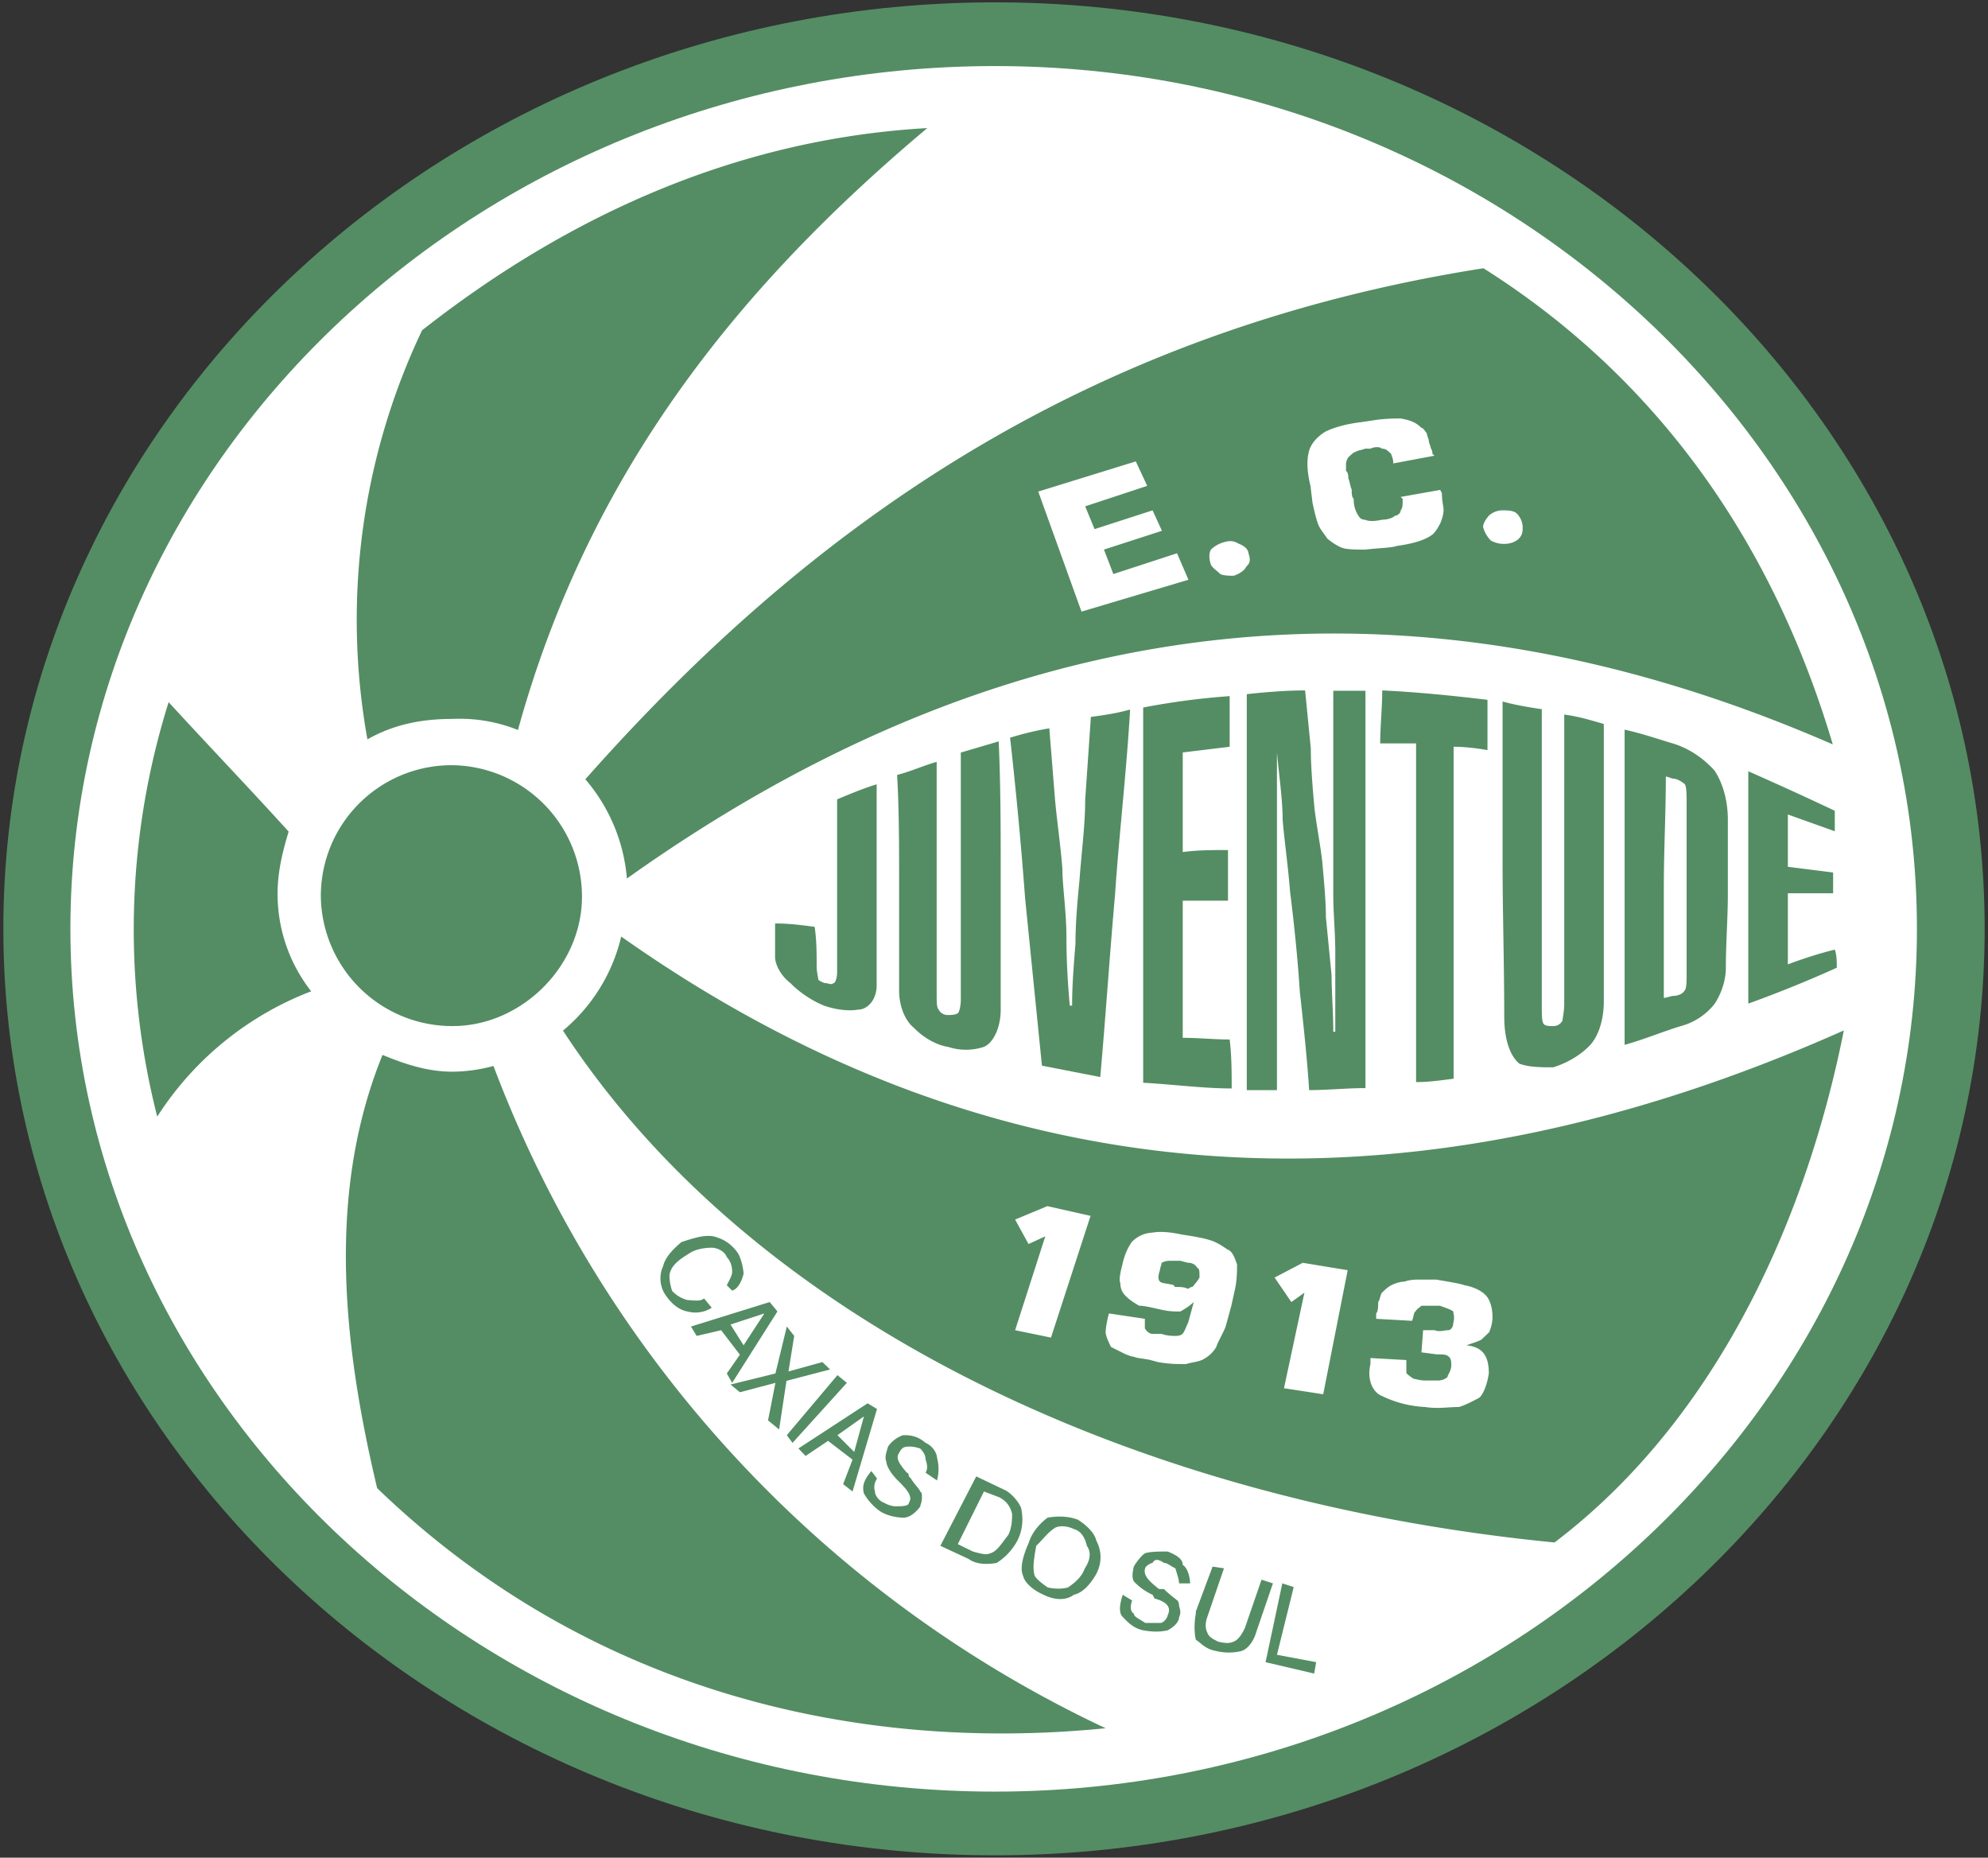 <svg fill="none" height="554" width="593" xmlns="http://www.w3.org/2000/svg"><rect width="100%" height="100%" fill="#333333" stroke="none"/><g clip-rule="evenodd" fill-rule="evenodd"><path d="m296.8.7c162.5 0 295.2 124.2 295.2 276.3s-132.7 276.3-295.2 276.3c-163 0-295.8-124.2-295.8-276.3s132.7-276.3 295.8-276.3z" fill="#548d63"/><path d="m296.8 19.7c151.3 0 275 115.8 275 257.3s-123.7 257.3-275 257.3c-151.9 0-275.8-115.8-275.8-257.3s124-257.3 275.8-257.3z" fill="#fff"/><path d="m249.7 238.4c4-1.7 7.9-3.3 11.8-4.5v59.9c0 4.5-2.8 7.3-5.6 7.3-2.8.5-6.7 0-10.1-1.2-4-1.6-7.8-4.4-10-6.7-2.9-2.2-4.6-5.6-4.6-7.8v-10c4.5 0 7.9.5 11.8 1 .6 4 .6 7.9.6 11.8 0 1.7.5 3.4.5 4 .6.5 1.7 1 2.3 1 .5 0 1.6.6 2.2 0 .6 0 1.1-1.6 1.1-3.3v-25.9-25.7zm37-14 11.2-3.3c.6 13.4.6 26.8.6 40.2v39.8c0 5.5-2.3 10-5 11.1a17.1 17.1 0 0 1 -10.7 0c-3.4-.5-7.3-2.7-10.1-5.6-2.8-2.2-4.5-6.7-4.5-11.1v-32.5c0-10.6 0-21.2-.6-31.9 4-1 7.9-2.8 11.8-3.9v69.4c0 2.2 0 3.9.6 4.5a3 3 0 0 0 2.8 1.6c.5 0 2.2 0 2.8-.5.5 0 1-2.3 1-4v-73.8zm14.6-4.4a90 90 0 0 1 11.7-2.8l1.7 21.2c.6 6.7 1.7 14 2.2 20.7 0 5 1.2 12.9 1.2 20.1 0 7.9.5 15.1 1 20.7h.7c0-6.1.5-12.3 1-18.4 0-6.2.6-12.9 1.2-19 .6-8.4 1.7-16.3 1.7-24l1.7-24.7c4.4-.6 7.8-1.1 11.7-2.2-1.1 19-3.3 37.4-4.5 55.3-1.6 18-2.8 36.4-4.4 54.3l-17.4-3.4-5-49.7a1305 1305 0 0 0 -4.5-48.1zm66 104.6c-8.3 0-17.3-1.2-26.3-1.7v-111.9a217 217 0 0 1 25.8-3.4v15.1l-14 1.7v29.7c4.5-.6 9-.6 13.5-.6v15.1h-13.5v40.9c4.5 0 9.5.5 14 .5.6 5 .6 10 .6 14.6zm4.7-117.6c5.6-.6 11.7-1.1 17.3-1.1l1.7 17.3c0 5.6.6 12.3 1.1 17.9.6 5 1.7 10.6 2.3 15.7.5 5.6 1.1 11.7 1.1 16.7l1.7 17.4c0 5 .5 11.2.5 16.8h.6v-23.5c0-6.2-.6-11.8-.6-17.4v-60.8h9.6v118.5c-5.6 0-11.3.6-16.8.6-.6-9.5-1.7-19.6-2.8-29.6-.6-9.6-1.7-20.2-2.9-29.7-.5-6.7-1.6-14.5-2.2-21.2 0-6.2-1.1-13.5-1.7-20.2v100.7h-9v-118zm40.3-1.1c10.6.5 21.3 1.6 31.4 2.8v15c-2.8-.5-6.7-1-10.1-1v99c-4 .5-7.3 1-11.2 1v-101h-10.7c0-5 .6-10.6.6-15.6zm54.3 7.2c4.5.6 7.9 1.7 11.8 2.8v82.8c0 5.6-1.7 10.7-4.5 13.4-2.8 2.8-6.7 5-10.6 6.2-3.4 0-7.3 0-10.1-1.1-2.8-2.3-4.5-7.3-4.5-14 0-15.7-.5-31.3-.5-46.4v-47.6c3.9 1.1 7.8 1.7 11.7 2.3v88.3c0 2.8 0 5 .6 5.6.5.6 1.7.6 2.8.6a3 3 0 0 0 2.8-1.7c0-.6.5-2.8.5-5v-43zm18 98.5v-94c5 1.1 10 2.8 14 4 5.6 1.6 10 5 12.9 8.3 2.2 3.4 3.9 8.4 3.9 14.6v22.3c0 6.7-.6 14.6-.6 21.9 0 3.3-1.1 7.2-3.3 10.6a19 19 0 0 1 -10.1 6.7c-5.6 1.7-10.7 3.9-16.8 5.6zm12.3-80c0 11.2-.6 21.8-.6 33v33c.6 0 2.3-.6 2.8-.6 1.2 0 2.8-.5 3.4-1.6.6-.6.6-2.8.6-5v-51c0-2.2 0-5-.6-5.6-.6-.5-2.2-1.6-3.4-1.6-.5 0-1.6-.6-2.2-.6zm51 57a367 367 0 0 1 -26.4 10.7v-69.3c9 4 17.4 7.8 25.8 11.8v6.1l-14-5v15.6l13.5 1.7v6.2h-13.5v21.2c4.5-1.7 9.5-3.3 14-4.4.6 1.6.6 3.9.6 5.6zm-413-60.4a39.2 39.2 0 0 1 38.7 39.2c0 20.7-18 38.6-38.6 38.6a39.2 39.2 0 0 1 -39.3-38.6 39 39 0 0 1 39.3-39.2zm75.1 159 2.3 2.8a9 9 0 0 1 -7.3 1.1c-2.8-.5-5-2.8-6.2-4.5a8.8 8.8 0 0 1 -1-9c.5-2.1 2.1-4.4 5.5-7.2 3.4-1.1 6.7-2.2 9.5-1.7 2.3.6 5 1.7 7.3 5 1.1 1.8 1.7 5.1 1.7 6.2-.6 2.3-1.7 4.5-3.4 5l-1.6-1.6c.5-1.1 1.6-2.8 1.6-4 0-.5 0-2.7-1.6-4.4-.6-1.7-2.8-2.8-4.5-2.8-2.3 0-5 .5-6.7 1.7-2.8 1.7-5 3.3-5.7 5.6-.5 1 0 3.9.6 5.6a9.7 9.7 0 0 0 4.5 2.7c1.1 0 4 .6 5-.5zm7.9 7.8 3.9 6.2 6.2-9.5zm-11.8.6 23.5-7.3 2.3 2.8-13.5 21.3-1.6-2.8 3.9-5.6-5.6-7.3-7.3 1.7zm11.8 17.3 13.4-3.3 3.4-14 2.2 2.8-1.7 10.6 10.1-2.8 2.3 2.2-13 3.4-2.2 14.5-3.3-2.7 2.2-11.2-10.6 2.8zm16.8 15.1 15.1-17.9 2.8 2.3-16.2 17.9zm15.1 0 5 5 2.9-10.6zm-11.7 4 20.7-13.5 2.8 1.7-7.3 24.6-2.8-2.2 2.8-7.3-7.3-5.6-6.7 4.5-2.2-2.3zm21.8 6.7 1.7 2.2c-.6 1.1-1.1 2.2-.6 4 0 1 1.1 2.7 2.8 3.3 1.2.7 2.6 1.1 4 1 1 0 3.3 0 3.3-1 1.1-1.7 0-3.4-2.8-6.2l-.6-.6c-2.2-2.2-3.3-4.4-3.3-5.5-.6-1.2 0-2.8.5-4.5 1.1-1.6 2.7-2.8 4.5-3.4 1.7 0 4 0 6.7 2.3 2.3 1 3.4 3.3 3.4 4.4.6 2.3.6 4.5 0 6.8l-3.4-2.3c.6-1.1.6-2.2 0-3.9 0-1.1-.5-2.2-1.6-3.3-1.7-.6-2.8-.6-3.4-.6-1.7 0-2.2.6-2.8 1.7-1.1 1.6-.6 2.8 2.2 6.1.6 0 .6 1.1.6 1.1l.6.6c1 1.7 2.8 3.4 2.8 4 .5 0 .5 1 .5 1.6 0 1.7-.5 2.2-.5 2.8-1.7 2.2-3.4 3.3-5 3.3-1.8 0-5.1-.5-7.4-2.2a17 17 0 0 1 -4.4-5c-.6-2.3 0-4 2.2-6.7zm38.1 7.8-4.5-1.7-7.8 15.7 4.5 2.2c2.2.6 3.9 1.1 5 .6 2.2-.6 3.4-2.8 5.6-5.6 1.1-2.3 1.1-5 1.1-6.2-.5-2.2-1.7-3.9-3.9-5zm-17.5 14.5 10.7-20.7 8.4 4c2.2 1 4.5 3.9 5 5.5.6 2.8.6 6.2-1.1 9.6a18 18 0 0 1 -6.2 6.7c-2.8.5-6.1.5-8.4-1.2zm28.6 0c-.6 3.4-1.1 6.2-.6 8.4 0 1.1 2.3 2.8 4 4 2.2.5 4.4.5 6.1 0 1.7-1.2 4-2.9 5-5.7 1.8-2.7 1.8-5 .6-6.7-.5-2.2-1.6-4.4-3.9-5-2.2-1.1-5-1.1-6.1 0-1.7 1.1-3.4 3.4-5.1 5zm-2.2-1c1-3.4 3.9-6.2 5.6-7.4 2.8-.5 6.1-.5 9 .6 2.7 1.7 5 4 5.5 6.2 1.7 3.3 1.7 6.7 0 10-1.6 2.8-3.9 5.6-6.7 6.2-2.2 1.7-5.6 1.7-9 0-2.8-1.2-5.6-3.4-6.1-5.6-1.1-2.3 0-6.2 1.7-10zm28 15.6 2.8 1.7c-.6 1.6-.6 3.3.5 3.9 0 1 1.7 1.6 3.4 2.8h4.5c1.1 0 2.2-1.7 2.2-2.3 1.1-2.2 0-3.9-3.9-5l-.6-1.1a18 18 0 0 1 -5.6-4c-.5-1-.5-2.2 0-4.4.6-1.1 2.3-3.4 3.4-4 1.7-.5 4-.5 6.7-.5 2.8 1.1 4.5 2.3 4.5 4 1.7 1 2.2 4.4 2.2 5.5h-3.3c0-1.1-.6-2.8-1.1-4.5-1.2-.5-2.3-1.6-3.4-1.6-1.7-1.2-2.8-1.2-3.4 0-.5 0-2.2 1-2.2 1.6-.6 1.7.6 3.4 3.4 5.6.5.6 1 .6 1 .6h1.2c1.2 1.2 2.6 2.3 4 3.4.5.5.5 1.6.5 1.6.5 1.7.5 2.3 0 3.4 0 1.7-2.2 3.3-3.4 3.9-2.2.5-4.5.5-7.3 0-2.8-.6-4.4-2.2-6.1-4-1.1-1-1.1-3.3 0-6.6zm21.8 5 5-13.4 3.4.5-5 14.6c-.6 1.7-.6 3.3 0 4.5.5 1.6 2.2 2.2 3.3 2.8 2.3.5 3.4.5 4.5 0 1.7-.6 2.8-2.8 3.4-4l5-14.5 3.4 1.1-5 14.6c-.6 2.2-2.3 5-4.5 5.6a16 16 0 0 1 -7.3 0c-3.4-.6-4.5-2.3-6.2-3.4-.5-2.2-.5-5 0-7.8zm20.8 15.1 5-23.5 3.4 1.1-5 20.2 11.7 2.2-.6 3.4z" fill="#548d63"/><path d="m154.5 217.7a46.8 46.8 0 0 0 -19.6-3.3c-9 0-17.4 1.6-25.3 6.1a201 201 0 0 1 16.3-122c42-33 92.4-57 150.7-60.3-56 47-100.8 102.3-122.1 179.5zm32.5 44.3a52 52 0 0 0 -12.4-29.6c65-73.4 146.8-133.4 267.9-152.4 53.2 33.6 86.8 83.4 104.2 142-128.9-56.2-248.2-39.4-359.7 40zm-19 45.3a52 52 0 0 0 17.3-28c112.6 79.5 235.3 85.6 364.7 28-11.7 58.7-39.2 117-86.3 152.7-126-12.3-239.2-66-295.8-152.7zm-20.8 10.6c-4 1.1-8.4 1.7-12.3 1.7-7.3 0-14-2.2-20.8-5-16.8 41.4-11.7 86.7-1.6 129.2 63.8 61.5 144.5 78.9 217.3 71.6a357.7 357.7 0 0 1 -182.6-197.5zm-54.4-22.3a47 47 0 0 1 -10-29.1c0-6.7 1.6-12.9 3.3-18.5-11.7-12.9-23.5-25.2-35.8-38.6a226 226 0 0 0 -3.4 123.6 94.8 94.8 0 0 1 46-37.4zm230.9-144.6 18.5-6.1-3.4-7.3-29.1 9 12.9 35.8 31.9-9.5-3.4-7.9-19 6.2-2.8-7.3 17.3-5.6-2.8-6.1-17.3 5.6zm41.4 10.7a9 9 0 0 0 -3.9 2.2c-.6 1.1-.6 2.8 0 4.5.6 1.1 1.7 1.7 2.8 2.8 1.1.5 2.8.5 4 .5 1.6-.5 3.3-1.6 3.8-2.8 1.2-1 1.2-2.2.6-3.9 0-1-1.1-2.2-2.8-2.8-1.7-1-2.8-1-4.5-.5zm52.7-13.5.6.6v.6c0 1 0 2.2-.6 2.8 0 1-1.1 1.6-1.7 1.6-.5.6-2.2 1.2-3.9 1.2-2.2.5-4 .5-5 0-1.2 0-1.7-.6-2.3-1.7a8.6 8.6 0 0 1 -1.1-4.5c-.6-.6-.6-1.7-.6-2.8-.5-1.1-.5-2.2-1-3.3 0-.6 0-1.7-.7-2.3v-2.2c0-.6.6-1.7.6-1.7.6-.6 1.7-1.7 2.2-1.7.6-.5 1.7-.5 2.9-1h1.6c1.2-.6 2.8-.6 3.4 0 1.1 0 1.7.5 2.8 1.6 0 .5.6 1.1.6 2.8l12.3-2.3-.6-.5s0-1.1-.5-1.7c0-.5-.6-1.7-.6-2.2 0-.6-.6-1.7-.6-2.3-.5-.5-1-1.6-1.6-1.6-1.7-1.7-3.4-2.3-6.2-2.8-1.7 0-4.5 0-7.8.5l-4 .6c-4.5.5-8.4 1.7-10.6 2.8-2.8 1.7-4.5 3.9-5 6.1-.6 2.3-.6 5.6.5 10.1l.6 5c.5 2.3 1 4.5 1.6 6.2s1.7 2.8 2.8 4.5c1.2 1 2.9 2.2 4.5 2.8 1.7.5 4 .5 6.8.5 4.4-.5 7.8-.5 9.5-1.1 4.5-.6 8.4-1.7 10.6-3.4 1.1-1 1.7-2.2 2.3-3.3.5-1.1 1-2.8 1-4 0-1-.5-2.7-.5-5l-.5-1zm30.3 4a6 6 0 0 0 -4 1.6c-1 1.2-1.7 2.3-1.7 3.4a9 9 0 0 0 2.3 4 8 8 0 0 0 4 1c1.6 0 3.3-.5 4.4-1.6 1.1-1.2 1.1-2.3 1.1-3.4a6 6 0 0 0 -1.7-4c-1-1-2.8-1-4.4-1z" fill="#548d63"/><path d="m424 403.4.5-6.7h3.4c1.7.6 2.8 0 4 0 1 0 1.6-1.1 1.6-2.2.5-1.7 0-2.8 0-3.4-.6-.5-2.3-1.1-4-1.7h-5.5c-.6.6-1.7 1.2-1.7 1.7-.6 0-.6 1.7-1.1 2.8l-10.7-.6v-1.6c.6-.6.6-2.3.6-3.4.5-.6.5-1.7 1.1-2.8.6-.5 1.7-1.7 2.8-2.2 1.1-.6 2.8-1.1 4-1.1 1.6-.6 3.3-.6 4.4-.6h5c3.4.6 6.8 1.1 8.5 1.7 2.8.5 5 1.7 6.1 2.8 1.7 1.6 2.2 4.5 2.2 6.7 0 1.7-.5 3.3-1 4.5l-2.3 2.2c-1.1.6-2.8 1.1-4.5 1.7 5 .5 6.7 3.3 6.7 8.4-.5 3.3-1.6 6.1-2.8 7.2-2.2 1.2-4.4 2.3-6.1 2.8-3.4 0-6.2.6-10.1 0a33 33 0 0 1 -12.9-3.3c-2.8-1.1-4.5-5-3.4-9.5v-1.8l10.7.6v3.9c.5.5 1.1 1 2.2 1.7.6 0 1.7.5 3.4.5h3.9c1.1 0 2.3-.5 2.8-1.1 0-.6 1.1-1.7 1.1-3.4 0-1 0-2.2-1-2.8-.6-.5-1.8-.5-3.4-.5l-4.5-.6zm-22-24.6-7.3 37-11.7-1.8 6.1-28.5-3.9 2.8-5-7.3 8.4-4.4zm-56 0c-.6 1.7-.6 2.8 0 3.4.5.5 1.7.5 4 1l.5.6c1.6 0 2.8 0 3.9.6.5-.6 1.7-.6 1.7-1.1.5-.6 1-1.1 1.7-2.3 0-1.6 0-2.8-.6-2.8a3 3 0 0 0 -2.8-1.6l-2.3-.6h-2.8c-1 0-1.6 0-2.8.6 0 .5-.5 1.6-.5 2.2zm-15.2 12.9 10.7 1.6v2.8c.6 1.2 1.7 1.7 2.2 1.7h2.8c1.7.6 3.4.6 4 .6.5 0 1.6 0 2.2-.6.6-.5 1.1-2.2 1.7-3.3l1.7-6.2c-1.2 1.1-2.5 2-4 2.8a21 21 0 0 1 -5.6-.5c-2.8-.6-5-1.2-6.7-1.2-1.7-1-2.8-1.7-3.9-2.8a5 5 0 0 1 -1.7-3.9c-.5-1 0-3.3.6-5.6.5-2.4 1.4-4.7 2.8-6.7a9 9 0 0 1 6.1-2.8c2.8-.5 6.2 0 9 .6 3.4.5 6.7 1.1 8.4 1.7 1.7.5 3.4 1.6 5 2.7 1.7.6 2.3 2.9 2.9 4.5 0 1.7 0 4.5-.6 7.3l-1.1 5-1.7 6.2c-.6 1.7-2.3 4.5-2.8 6.1a9.5 9.5 0 0 1 -3.4 3.4c-1.6 1.1-3.9 1.1-5.6 1.7-2.8 0-5 0-8.4-.6l-2.2-.6c-2.2-.5-4-.5-5-1-.6 0-2.3-.6-3.4-1.2l-3.4-1.7c-.5-1-1.6-3.3-1.6-4.4 0-1.2.5-4 1-5.6zm-5.5-29.1-11.8 36.3-10.7-2.2 9-28-5 2.3-4-7.3 9.6-4z" fill="#fff"/></g></svg>